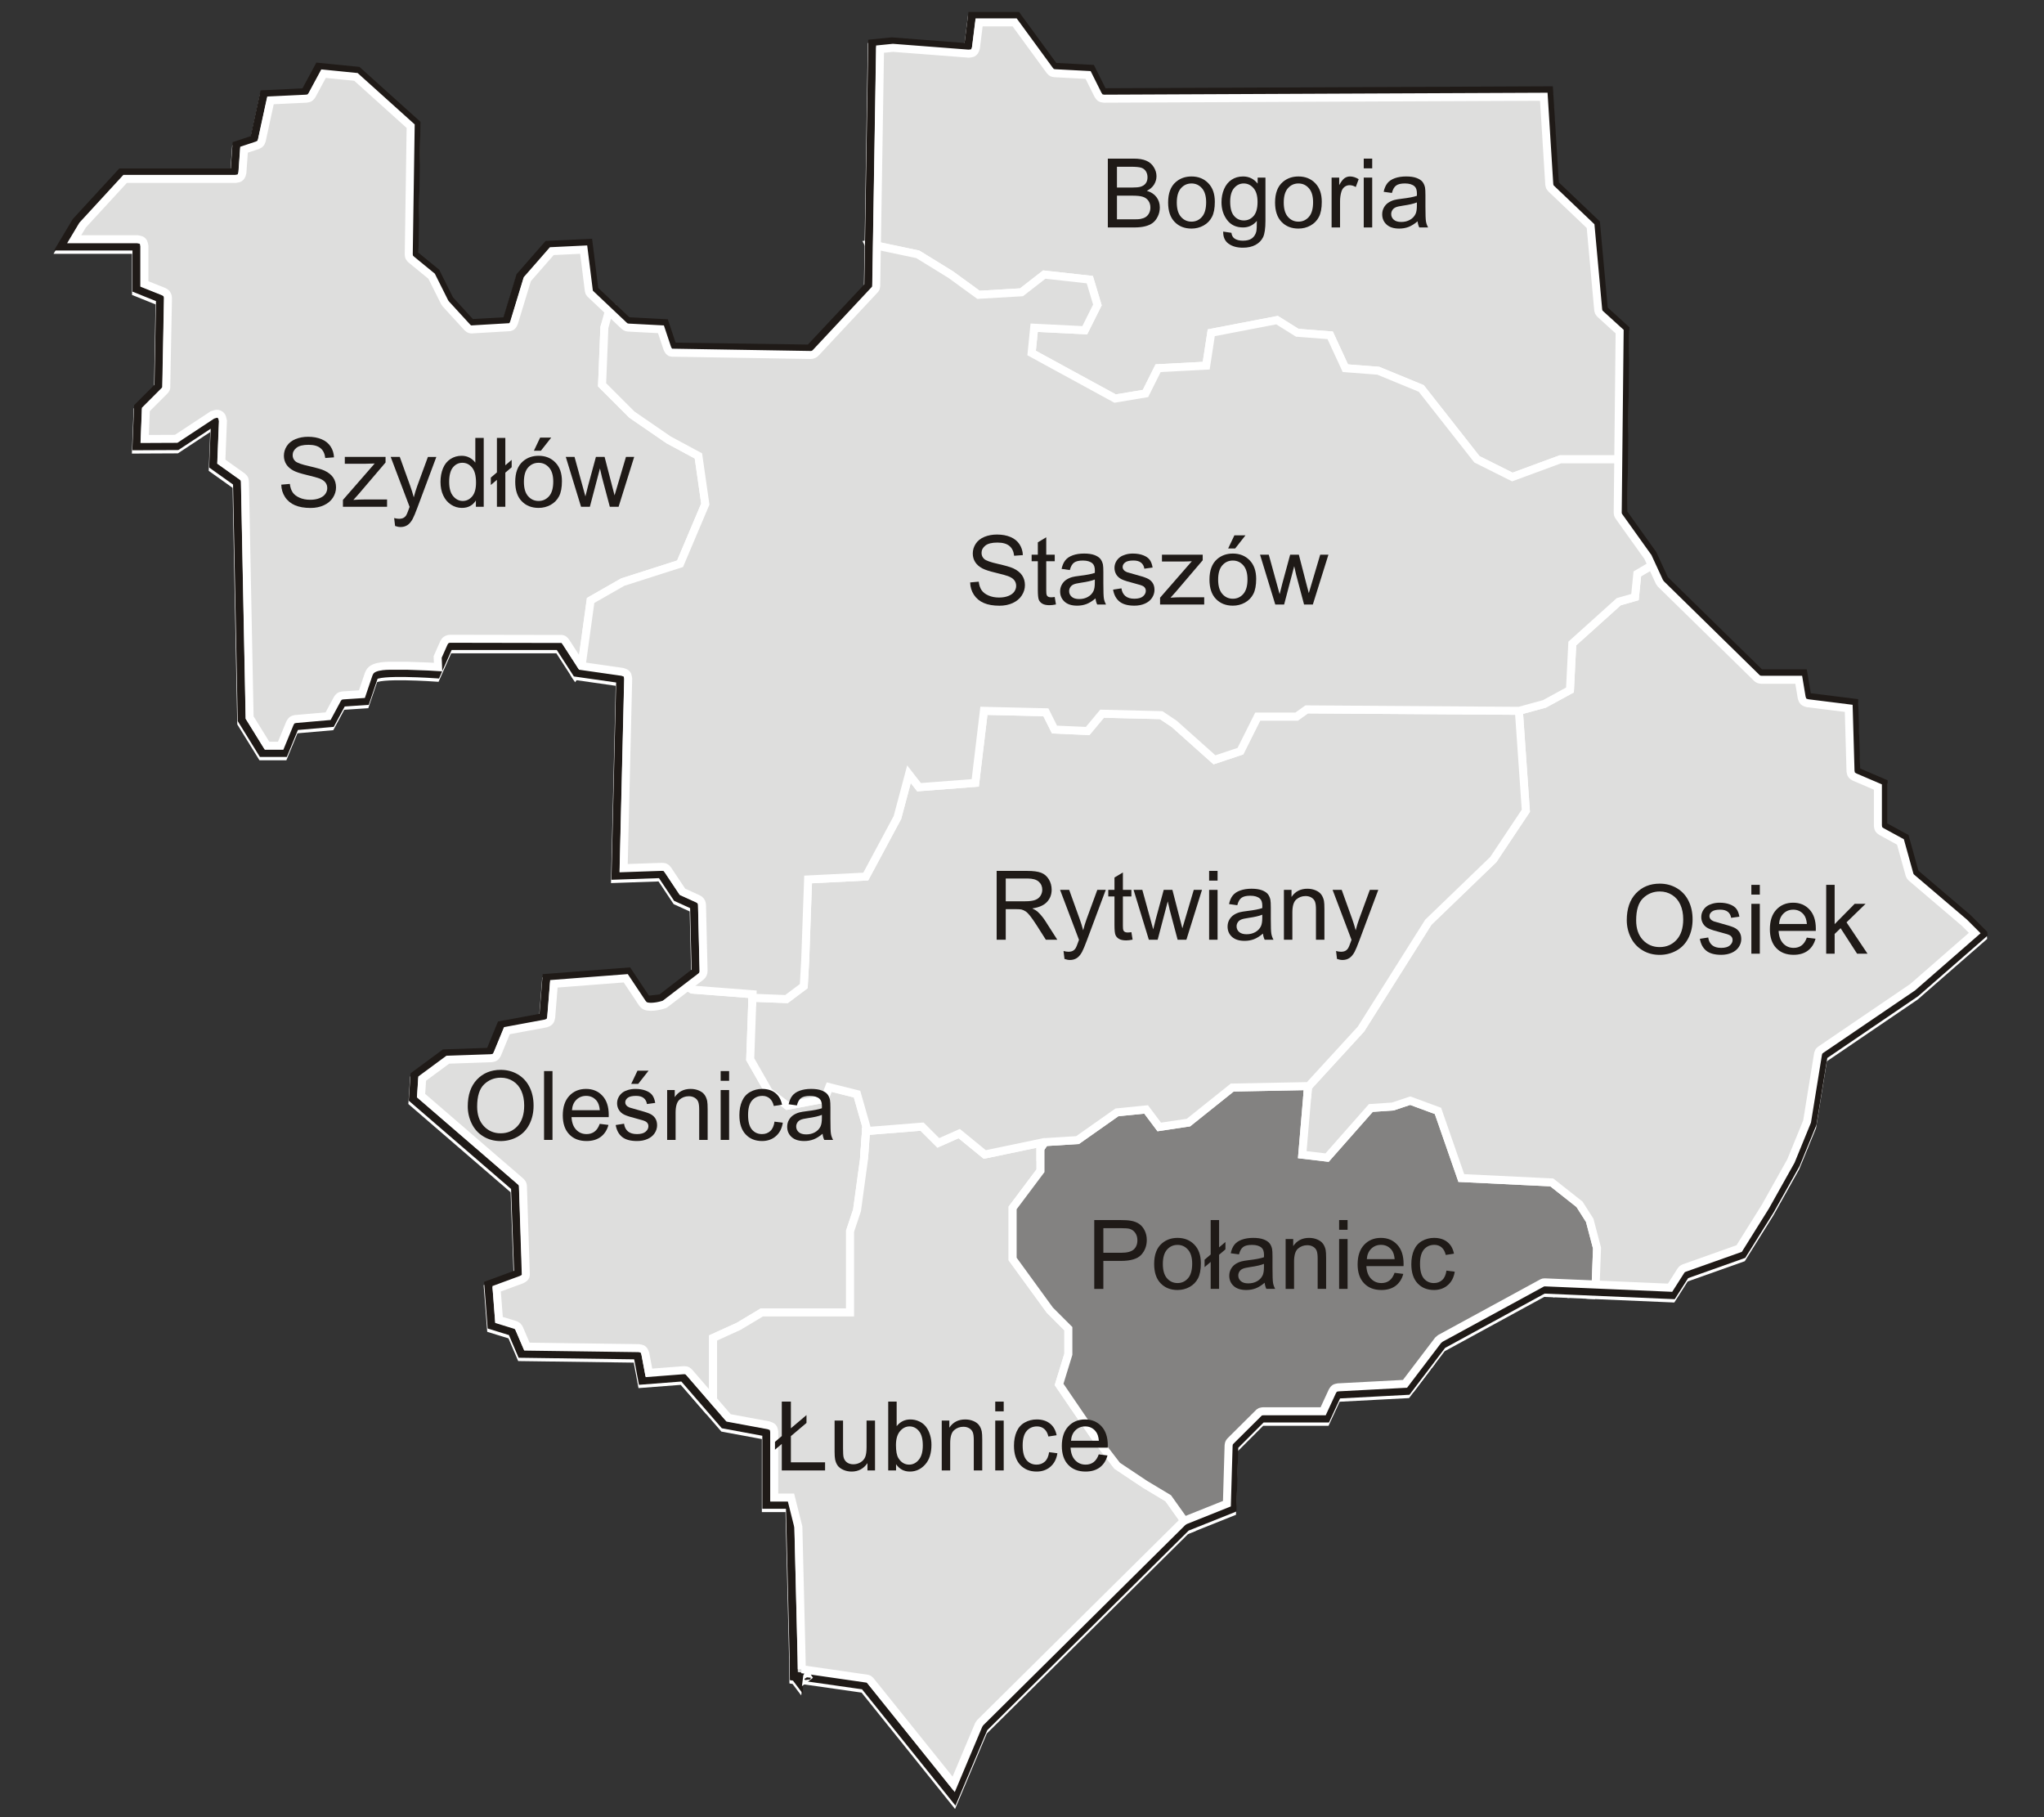 <?xml version="1.0" encoding="iso-8859-1"?>
<!DOCTYPE svg PUBLIC "-//W3C//DTD SVG 1.0//EN" "http://www.w3.org/TR/2001/REC-SVG-20010904/DTD/svg10.dtd">
<!-- Creator: CorelDRAW -->
<svg xmlns="http://www.w3.org/2000/svg" xmlns:odm="http://product.corel.com/CGS/11/cddns/" xmlns:corel-charset="http://product.corel.com/CGS/11/cddns/" xml:space="preserve" width="180mm" height="160mm" shape-rendering="geometricPrecision" text-rendering="geometricPrecision" image-rendering="optimizeQuality" fill-rule="evenodd"
     viewBox="0 0 180000 160000">
 <rect x="0" y="0" width="180000" height="160000" fill="#333333" stroke="none"/>
 <g id="Warstwa_x0020_1">
  <g>
   <path fill="#DEDEDD" stroke="#FFFFFF" stroke-width="706" d="M53764 27183l-541 1648 -202 5050 2626 2626 3232 2222 2626 1414 606 4242 -2222 5252 -5050 1616 -2828 1616 -808 5858 -540 725 -1476 -2283 -9682 0 -1107 2493c0,0 -5299,-378 -5497,208l-727 2147 -2075 138 -968 1800 -3181 277 -968 2355 -1937 0 -1798 -2909 -415 -20911 -2092 -1489 156 -3913 -3337 2199 -3579 17 138 -3462 1798 -1800 139 -7756 -2075 -831 0 -3739 -6643 0 1320 -2208 3962 -4307 9992 0 173 -2412 1550 -516 861 -3963 3618 -172 1206 -2239 3445 344 5169 4651 -173 11543 1895 1550 1206 2412 1895 2067 3101 -172 1206 -3962 2412 -2757 3617 -172 517 4135 1455 1368z"/>
   <path fill="#DEDEDD" stroke="#FFFFFF" stroke-width="706" d="M60176 86645l778 486 5317 409 -205 5726 1636 2863 1636 1227 3272 -613 409 -1023 2454 614 818 2863 -204 2863 -614 4499 -613 1840 0 5931 0 1227 -7771 0 -2045 1227 -2250 1022 0 5726 -561 482 -2119 -2447 -3596 277 -415 -2216 -10235 -138 -830 -1939 -1798 -554 -277 -3601 2628 -969 -277 -7617 -8990 -7756 138 -2077 2628 -1939 4011 -138 969 -2355 3734 -692 277 -3462 7192 -554 1660 2492 1245 -138 1998 -1546z"/>
   <path fill="#DEDEDD" stroke="#FFFFFF" stroke-width="706" d="M76263 99592l4936 -395 1432 1431 1840 -818 2250 1841 4908 -1023 0 2454 -2454 3272 0 4499 3272 4499 1636 1636 0 2250 -818 2658 3068 4499 2045 2659 2454 1636 2045 1227 1283 1804 602 907c-106,42 -213,85 -319,127 -5947,5892 -11893,11785 -17839,17677 -866,2054 -1730,4108 -2595,6162 -2649,-3297 -5298,-6595 -7947,-9892 -1892,-270 -3784,-541 -5676,-811 -21,163 -42,327 -64,490l-329 -436 -121 -20c0,-513 -8,-1056 -23,-1689 -17,-691 -329,-13452 -329,-13452l-2075 0 0 -6370 -3734 -692 -3597 -4155 2119 2447 561 -482 0 -5726 2250 -1022 2045 -1227 7771 0 0 -1227 0 -5931 613 -1840 614 -4499 176 -2468z"/>
   <path fill="#838281" stroke="#FFFFFF" stroke-width="706" d="M91629 101117l380 -555 2883 -179 3469 -2442 2570 -257 1157 1542 2570 -385 3855 -3084 6682 -129 -514 6040 2184 257 3855 -4369 1928 -129 1542 -514 2441 900 2056 5911 7967 385 2442 1928 899 1413 643 2442 -129 3469 -279 660c-1442,-62 -2884,-124 -4326,-186 -2974,1622 -5947,3244 -8920,4865 -1027,1352 -2054,2703 -3081,4055 -2054,108 -4108,216 -6162,324 -325,703 -649,1405 -973,2108 -1892,0 -3785,0 -5676,0 -811,811 -1622,1622 -2433,2433 -54,1838 -108,3675 -162,5514 -1245,497 -2490,996 -3735,1494l-602 -907 -1283 -1804 -2045 -1227 -2454 -1636 -2045 -2659 -3068 -4499 818 -2658 0 -2250 -1636 -1636 -3272 -4499 0 -4499 2454 -3272 0 -1965z"/>
   <path fill="#DEDEDD" stroke="#FFFFFF" stroke-width="706" d="M124186 122383c0,0 0,0 0,0 481,-633 961,-1266 1442,-1899 -480,633 -961,1266 -1442,1899zm-8999 -26665l164 -202 4499 -4908 5931 -9407 5726 -5522 2863 -4294 -614 -8794 2250 -613 2249 -1227 205 -4090 4090 -3681 1431 -409 205 -2045 1568 -923 788 1708 8441 8269 3790 0 344 2067 4135 517 172 6029 2412 1034 0 3790 1895 1033 861 3101 4652 3963 1378 1378 3 32c-1988,1734 -3975,3468 -5962,5202 -2703,1837 -5406,3675 -8109,5513 -324,2000 -649,4000 -973,6001 -487,1189 -973,2378 -1460,3567 -757,1352 -1513,2703 -2270,4055 -811,1297 -1622,2594 -2433,3892 -1676,594 -3351,1189 -5027,1784 -379,594 -757,1189 -1135,1784 -2342,-101 -4684,-201 -7026,-301l279 -660 129 -3469 -643 -2442 -899 -1413 -2442 -1928 -7967 -385 -2056 -5911 -2441 -900 -1542 514 -1928 129 -3855 4369 -2184 -257 506 -5950zm23015 18216c-56,-2 -111,-5 -166,-7 55,2 110,5 166,7zm-1297 -56c-34,-1 -68,-2 -102,-4 34,2 68,3 102,4zm-715 -30c-10,-1 -20,-1 -30,-2 10,1 20,1 30,2zm-10080 6003c-30,39 -59,77 -88,116 29,-39 58,-77 88,-116zm-89 116c-72,96 -145,192 -218,287 73,-95 146,-191 218,-287zm-305 402c-27,35 -53,70 -80,105"/>
   <path fill="#DEDEDD" stroke="#FFFFFF" stroke-width="706" d="M76491 21513l98 -11 4233 891 2896 1783 2451 1782 3788 -223 2005 -1559 4010 445 669 2228 -1114 2228 -4456 -223 -223 2228 7352 4011 2674 -446 1114 -2228 4233 -223 446 -2896 5792 -1114 1783 1114 2896 223 1337 2896 2896 223 3788 1560 4902 6238 3119 1560 4233 -1560 5564 0 119 -11180 -1895 -1723 -689 -7580 -3618 -3445 -516 -8269 -39278 172 -1034 -2067 -3273 -172 -3273 -4479 -3962 0 -345 2756 -6719 -517 -1722 172 -281 17405z"/>
   <path fill="#DEDEDD" stroke="#FFFFFF" stroke-width="706" d="M133756 62592l-31 -5 -18654 -127 -889 634 -3426 0 -1523 3046 -2284 761 -3553 -3172 -1142 -762 -5203 -126 -1269 1522 -2919 -127 -761 -1522 -5457 -127 -761 6345 -4950 380 -888 -1142 -1015 3807 -2792 5203 -5076 254 -254 7107 -127 2284 -1522 1142 -3000 -116 -194 5415 1636 2863 1636 1227 3272 -613 409 -1023 2454 614 818 2863 -204 2863 176 -2468 4936 -395 1432 1431 1840 -818 2250 1841 4908 -1023 0 489 380 -555 2883 -179 3469 -2442 2570 -257 1157 1542 2570 -385 3855 -3084 6682 -129 -90 1054 82 -964 164 -202 4499 -4908 5931 -9407 5726 -5522 2863 -4294 -614 -8793z"/>
   <path fill="#DEDEDD" stroke="#FFFFFF" stroke-width="706" d="M53696 27116l-473 1715 -202 5050 2626 2626 3232 2222 2626 1414 606 4242 -2222 5252 -5050 1616 -2828 1616 -808 5858 -540 725 46 72 3873 554 -415 17311 4011 -139 1383 2078 1522 692 138 5817 -1045 808 778 486 5317 409 -37 1047 26 -736 3000 116 1522 -1142 127 -2284 254 -7107 5076 -254 2792 -5203 1015 -3807 888 1142 4950 -380 761 -6345 5457 127 761 1522 2919 127 1269 -1522 5203 126 1142 762 3553 3172 2284 -761 1523 -3046 3426 0 889 -634 18654 127 31 5 0 -1 2250 -613 2249 -1227 205 -4090 4090 -3681 1431 -409 205 -2045 1568 -923 -246 -532 -2584 -3618 53 -5013 -5564 0 -4233 1560 -3119 -1560 -4902 -6238 -3788 -1560 -2896 -223 -1337 -2896 -2896 -223 -1783 -1114 -5792 1114 -446 2896 -4233 223 -1114 2228 -2674 446 -7352 -4011 223 -2228 4456 223 1114 -2228 -669 -2228 -4010 -445 -2005 1559 -3788 223 -2451 -1782 -2896 -1783 -4233 -891 -98 11 -64 3957 -5168 5513 -12059 -173 -689 -2067 -3273 -172 -1474 -1388 -68 -67z"/>
   <path id="Krzya" fill="none" stroke="#1F1A17" stroke-width="706" d="M70360 148090l-328 -436 -121 -20c-1,-513 -8,-1056 -24,-1689 -16,-691 -329,-13452 -329,-13452l-2074 0 0 -6370 -3735 -693 -3596 -4154 -3597 277 -415 -2216 -10235 -139 -830 -1938 -1798 -554 -277 -3601 2628 -969 -276 -7617 -8991 -7756 138 -2077 2628 -1939 4011 -138 969 -2355 3734 -692 277 -3462 7193 -555 1659 2493 1245 -138 3043 -2355 -138 -5816 -1521 -692 -1384 -2078 -4011 139 415 -17311 -3873 -554 -1521 -2355 -9683 0 -1106 2493c0,0 -5300,-378 -5498,208l-726 2146 -2075 139 -969 1800 -3181 277 -968 2354 -1936 0 -1799 -2908 -415 -20911 -2092 -1489 156 -3913 -3336 2199 -3580 17 138 -3462 1798 -1800 139 -7756 -2075 -831 0 -3739 -6643 0 1321 -2208 3962 -4307 9992 0 172 -2412 1550 -516 862 -3963 3617 -172 1206 -2239 3446 344 5168 4651 -172 11543 1895 1550 1205 2412 1895 2067 3101 -172 1206 -3962 2412 -2757 3618 -172 516 4134 2929 2757 3273 172 689 2067 12059 173 5168 -5513 345 -21362 1723 -172 6718 517 345 -2757 3962 0 3273 4480 3273 172 1034 2067 39278 -172 517 8269 3617 3445 690 7580 1895 1723 -173 16193 2584 3618 1034 2240 8441 8269 3790 0 345 2067 4134 517 173 6029 2411 1034 0 3790 1895 1033 862 3101 4651 3963 1378 1378 3 32c-1988,1734 -3975,3467 -5962,5201 -2703,1838 -5406,3676 -8109,5514 -324,2000 -648,4000 -973,6001 -486,1189 -973,2378 -1459,3567 -757,1352 -1514,2703 -2271,4055 -811,1297 -1621,2594 -2432,3892 -1676,594 -3352,1189 -5028,1784 -378,594 -757,1189 -1135,1784 -3784,-163 -7568,-325 -11352,-487 -2973,1622 -5946,3243 -8919,4865 -1028,1352 -2055,2703 -3082,4054 -2054,108 -4108,217 -6162,325 -324,702 -649,1405 -973,2108 -1892,0 -3784,0 -5676,0 -811,811 -1622,1622 -2433,2433 -54,1837 -108,3675 -162,5513 -1351,541 -2703,1081 -4054,1622 -5947,5892 -11893,11784 -17839,17677 -865,2054 -1730,4108 -2595,6162 -2649,-3297 -5298,-6595 -7946,-9892 -1892,-270 -3784,-541 -5676,-811 -22,163 -43,327 -65,490z"/>
   <path fill="none" stroke="#FFFFFF" stroke-width="706" d="M71063 147686l54 -41c-32,-49 -47,-22 -54,41zm-459 -715c1,0 2,1 3,1l5786 837c74,14 146,54 195,111l78 81 3973 4946 3344 4162 906 -2154 1298 -3081 130 -194 17839 -17676 200 -131 2027 -811 1662 -665 69 -2364 82 -2756 14 -113c8,-105 90,-222 161,-294l2523 -2507c60,-51 138,-86 217,-90l117 -11 2838 0 2454 0 326 -706 486 -1054 87 -137c61,-89 160,-165 267,-180l159 -31 3081 -162 2804 -148 1372 -1805 1541 -2027 190 -164 8993 -4899c48,-25 104,-38 158,-37l82 -2 5676 243 5330 229 381 -600 568 -892 60 -79c40,-53 94,-99 155,-123l91 -41 2513 -892 2317 -822 1105 -1769 1209 -1934 1128 -2014 1117 -1995 716 -1750 704 -1720 475 -2933 487 -3000 31 -118c18,-79 65,-156 130,-204l94 -78 4054 -2757 4025 -2737 2953 -2577 2513 -2192 -253 -253 -672 -672 -2308 -1966 -2326 -1981 -63 -63c-44,-40 -77,-94 -95,-150l-31 -84 -430 -1550 -363 -1306 -725 -395 -947 -517 -129 -95c-84,-66 -149,-167 -162,-273l-22 -159 0 -1895 0 -1499 -842 -361 -1206 -517 -145 -88c-95,-62 -175,-166 -189,-279l-29 -167 -86 -3015 -72 -2500 -1557 -195 -2067 -258 -183 -54c-123,-35 -225,-144 -273,-262l-61 -181 -172 -1034 -89 -532 -1387 0 -1895 0 -115 -11c-109,-8 -229,-87 -305,-160l-8441 -8269 -125 -177 -517 -1120 -493 -1069 -1259 -1762 -1292 -1809 -49 -81c-34,-53 -56,-117 -56,-180l-7 -94 86 -8097 84 -7828 -749 -680 -947 -861 -75 -82c-50,-55 -89,-125 -99,-199l-20 -109 -345 -3790 -324 -3565 -1645 -1567 -1809 -1723 -74 -85c-51,-54 -86,-127 -94,-202l-17 -110 -259 -4135 -223 -3569 -19072 83 -19639 87 -165 -23c-111,-1 -215,-83 -280,-172l-95 -137 -516 -1034 -361 -721 -1288 -68 -1636 -86 -131 -21c-88,-14 -175,-58 -232,-126l-90 -98 -1637 -2239 -1457 -1994 -1676 0 -1452 0 -106 853 -172 1378 -71 216c-55,141 -194,271 -345,282l-226 26 -3359 -259 -3307 -254 -808 81 -330 33 -163 10146 -173 10681 -12 110c-2,73 -34,148 -82,204l-5236 5600c-116,122 -278,191 -446,189l-12241 -203c-123,-10 -233,-109 -294,-215l-85 -164 -345 -1034 -215 -646 -1228 -64 -1637 -86 -104 -15c-99,-12 -204,-82 -275,-148l-2998 -2833c-47,-50 -81,-116 -93,-184l-22 -102 -258 -2067 -190 -1516 -1254 60 -1554 74 -1037 1186 -1122 1281 -565 1858 -603 1981 -79 164c-51,110 -165,196 -283,223l-3412 202c-126,-6 -260,-98 -343,-186l-1895 -2067 -94 -137 -603 -1206 -546 -1091 -848 -694 -947 -775 -95 -97c-62,-65 -110,-153 -112,-243l-13 -134 86 -5771 82 -5498 -2382 -2144 -2438 -2194 -1527 -153 -1324 -132 -414 767 -602 1120 -90 125c-62,82 -157,146 -259,163l-151 27 -1809 86 -1349 64 -333 1531 -430 1982 -53 145c-33,98 -114,179 -205,229l-139 67 -775 259 -395 131 -58 807 -86 1206 -57 216c-49,141 -174,283 -322,299l-220 42 -4995 0 -4733 0 -1803 1959 -1939 2108 -629 1052 -117 196 2263 0 3322 0 230 45c154,25 290,173 324,325l46 230 0 1869 0 1464 660 264 1038 416 155 91c148,97 223,309 222,477l-152 7869c-4,76 -40,152 -89,211l-73 88 -899 900 -734 735 -59 1497 -44 1104 1162 -6 1611 -7 1520 -1002 1668 -1099 309 -99c211,-50 478,102 545,308l75 316 -78 1956 -64 1632 781 556 1046 744 104 94c68,63 125,152 129,245l19 138 208 10456 204 10292 813 1314 723 1170 634 0 566 0 331 -805 484 -1177 83 -142c57,-93 155,-167 261,-192l159 -36 1591 -138 1267 -111 331 -614 484 -901 88 -123c61,-80 154,-140 252,-162l149 -29 1037 -69 638 -43 234 -694 364 -1073 75 -158c327,-663 1809,-565 2308,-573l1018 0 1865 67 842 50 -37 -891 553 -1247 92 -145c92,-139 299,-210 456,-211l9830 18c100,6 196,66 260,142l96 114 761 1177 613 948 1665 238 1937 277 205 69c136,48 269,181 276,326l34 214 -208 8655 -192 8020 1370 -48 2005 -69 152 14c101,8 201,63 269,138l100 115 691 1039 597 896 605 275 760 346 142 90c133,97 204,283 210,442l138 5817c3,191 -83,370 -233,489l-3185 2436c-359,145 -1524,409 -1861,37l-108 -123 -830 -1246 -635 -954 -3246 250 -3085 238 -97 1220 -139 1731 -47 190c-33,125 -135,241 -258,286l-183 66 -1868 346 -1546 287 -360 875 -484 1177 -87 148c-61,97 -166,175 -278,194l-169 30 -2005 69 -1820 63 -1165 859 -1090 804 -50 761 -49 740 4268 3682 4496 3878 84 90c83,76 119,236 123,342l254 7803c-7,125 -99,243 -206,308l-163 91 -1314 485 -889 327 104 1349 107 1393 509 157 899 277 119 51c78,36 148,98 192,173l64 113 414 970 262 610 4728 64 5117 70 202 37c135,15 253,135 309,260l71 192 208 1108 108 579 1261 -97 1799 -139 139 6c93,2 191,40 257,105l103 95 1798 2077 1661 1918 1661 308 1867 346 194 73c129,49 242,177 261,313l36 204 0 3186 0 2585 437 0 1037 0 649 2590 222 9053 58 2394 17 896 2 179z"/>
   <path fill="#1F1A17" d="M85433 51282l757 -67c35,304 118,552 249,747 132,194 335,351 610,471 275,120 586,179 930,179 306,0 576,-45 810,-135 234,-92 409,-216 524,-374 114,-160 172,-332 172,-520 0,-190 -55,-355 -167,-498 -110,-142 -292,-261 -545,-357 -163,-63 -522,-162 -1079,-296 -556,-134 -947,-260 -1170,-378 -289,-151 -505,-340 -648,-565 -141,-224 -211,-475 -211,-755 0,-304 86,-591 259,-856 174,-267 428,-469 761,-607 334,-137 704,-206 1112,-206 450,0 845,72 1190,217 342,144 606,357 791,638 184,281 284,600 298,956l-769 57c-42,-382 -182,-673 -421,-867 -238,-197 -589,-294 -1055,-294 -486,0 -838,89 -1061,267 -222,178 -333,392 -333,642 0,219 79,398 235,537 156,142 558,286 1210,432 652,148 1099,277 1342,387 352,164 613,370 781,618 168,250 252,538 252,862 0,323 -92,627 -277,912 -185,285 -450,506 -796,666 -346,158 -735,237 -1167,237 -549,0 -1009,-79 -1379,-240 -371,-159 -661,-399 -873,-721 -210,-320 -322,-685 -332,-1089z"/>
   <path fill="#1F1A17" d="M92883 52563l107 657c-209,44 -397,67 -562,67 -271,0 -479,-43 -629,-129 -148,-84 -253,-197 -313,-337 -61,-138 -92,-432 -92,-878l0 -2526 -546 0 0 -578 546 0 0 -1088 741 -446 0 1534 748 0 0 578 -748 0 0 2567c0,213 13,349 38,409 27,61 69,109 128,146 60,35 144,53 254,53 84,0 192,-9 328,-29z"/>
   <path fill="#1F1A17" d="M96475 52687c-276,234 -541,399 -795,497 -256,96 -530,144 -822,144 -482,0 -852,-117 -1112,-353 -258,-236 -388,-538 -388,-903 0,-216 48,-412 147,-590 97,-178 226,-320 384,-428 159,-107 337,-189 536,-244 145,-38 366,-76 660,-111 602,-72 1045,-157 1328,-257 3,-102 5,-167 5,-193 0,-304 -71,-518 -212,-641 -189,-169 -473,-253 -847,-253 -350,0 -608,61 -776,184 -166,123 -289,340 -370,652l-726 -100c66,-311 175,-564 326,-754 151,-192 371,-340 657,-443 287,-103 618,-155 996,-155 376,0 679,45 913,132 235,89 407,199 518,333 110,134 187,302 232,507 24,127 36,356 36,686l0 992c0,693 16,1130 48,1312 31,184 95,360 188,528l-777 0c-77,-154 -127,-335 -149,-542zm-62 -1662c-271,111 -676,204 -1215,282 -306,44 -523,93 -649,148 -127,55 -226,136 -293,243 -69,106 -105,223 -105,353 0,199 77,364 226,496 150,132 370,198 659,198 287,0 542,-62 765,-188 223,-125 388,-298 492,-515 81,-168 120,-416 120,-744l0 -273z"/>
   <path fill="#1F1A17" d="M98022 51918l735 -116c41,295 157,521 346,679 188,157 451,236 792,236 341,0 595,-71 760,-209 165,-140 249,-304 249,-490 0,-169 -74,-300 -221,-398 -101,-66 -355,-149 -760,-251 -545,-138 -925,-257 -1135,-358 -210,-101 -371,-240 -480,-418 -108,-178 -163,-374 -163,-589 0,-196 45,-376 135,-543 89,-168 212,-306 366,-416 115,-85 273,-158 472,-217 201,-60 415,-89 644,-89 344,0 646,50 907,149 261,99 453,233 577,402 125,171 209,397 256,681l-727 100c-34,-226 -130,-402 -288,-529 -158,-127 -382,-191 -671,-191 -342,0 -586,57 -731,169 -147,113 -221,246 -221,397 0,97 31,183 92,261 61,80 155,145 285,199 75,27 294,90 658,189 526,141 893,255 1100,346 209,89 373,220 492,391 118,170 177,382 177,636 0,248 -73,481 -217,701 -145,219 -354,388 -627,508 -272,120 -581,180 -925,180 -572,0 -1006,-119 -1305,-356 -300,-237 -490,-588 -572,-1054z"/>
   <path fill="#1F1A17" d="M102159 53229l0 -604 2796 -3208c-318,17 -597,24 -840,24l-1790 0 0 -602 3588 0 0 491 -2376 2787 -459 508c333,-24 646,-37 938,-37l2030 0 0 641 -3887 0z"/>
   <path fill="#1F1A17" d="M106509 51033c0,-813 225,-1415 678,-1806 377,-325 837,-488 1380,-488 604,0 1098,197 1481,594 383,395 574,941 574,1638 0,566 -85,1010 -254,1334 -169,324 -416,575 -739,755 -325,179 -678,268 -1062,268 -613,0 -1110,-197 -1490,-592 -379,-393 -568,-961 -568,-1703zm764 0c0,563 123,984 369,1263 245,281 554,421 925,421 370,0 678,-141 923,-422 244,-281 367,-710 367,-1286 0,-543 -123,-955 -370,-1235 -247,-279 -553,-419 -920,-419 -371,0 -680,140 -925,418 -246,278 -369,699 -369,1260zm881 -2740l550 -1157 975 0 -908 1157 -617 0z"/>
   <path fill="#1F1A17" d="M112305 53229l-1343 -4390 769 0 699 2534 259 943c12,-48 88,-350 227,-906l699 -2571 765 0 657 2546 220 839 252 -848 752 -2537 724 0 -1373 4390 -772 0 -699 -2629 -170 -749 -888 3378 -778 0z"/>
   <path fill="#1F1A17" d="M97559 20027l0 -6061 2275 0c463,0 834,62 1113,184 281,122 500,312 658,567 158,254 238,521 238,800 0,258 -70,502 -211,731 -140,229 -353,413 -637,555 367,107 648,290 845,548 198,260 297,566 297,919 0,284 -61,548 -181,792 -120,244 -268,432 -444,564 -177,133 -398,232 -664,299 -265,68 -591,102 -978,102l-2311 0zm803 -3514l1311 0c354,0 609,-24 765,-70 203,-61 357,-161 460,-302 103,-141 155,-318 155,-529 0,-201 -48,-379 -144,-531 -97,-154 -236,-258 -413,-315 -180,-56 -487,-84 -923,-84l-1211 0 0 1831zm0 2799l1508 0c260,0 442,-10 547,-29 184,-34 338,-89 462,-166 125,-76 226,-189 307,-336 79,-148 120,-318 120,-511 0,-226 -58,-422 -174,-590 -116,-166 -277,-283 -483,-351 -204,-66 -501,-100 -886,-100l-1401 0 0 2083z"/>
   <path fill="#1F1A17" d="M102868 17831c0,-813 225,-1415 678,-1806 377,-325 837,-488 1380,-488 604,0 1098,197 1481,594 384,395 574,941 574,1638 0,566 -85,1011 -254,1334 -169,324 -416,575 -739,755 -325,179 -678,268 -1062,268 -613,0 -1110,-196 -1490,-592 -379,-393 -568,-961 -568,-1703zm764 0c0,563 123,984 369,1263 245,281 554,421 925,421 370,0 678,-141 923,-422 244,-281 367,-710 367,-1286 0,-543 -123,-955 -369,-1234 -247,-280 -554,-420 -921,-420 -371,0 -680,140 -925,418 -246,278 -369,699 -369,1260z"/>
   <path fill="#1F1A17" d="M107718 20391l724 107c29,223 114,385 251,489 185,136 437,206 756,206 346,0 611,-70 799,-206 187,-139 313,-332 379,-579 40,-152 57,-470 54,-955 -325,382 -730,574 -1215,574 -604,0 -1071,-217 -1401,-653 -330,-435 -497,-959 -497,-1567 0,-419 76,-805 227,-1160 153,-354 373,-628 661,-821 288,-192 626,-289 1014,-289 518,0 946,210 1282,629l0 -529 687 0 0 3794c0,683 -71,1169 -209,1454 -140,285 -360,511 -662,676 -302,165 -673,248 -1115,248 -523,0 -947,-118 -1268,-354 -323,-236 -479,-590 -467,-1064zm615 -2637c0,575 114,996 344,1260 229,265 515,396 860,396 341,0 628,-131 859,-393 231,-264 347,-676 347,-1239 0,-538 -118,-943 -357,-1215 -238,-273 -526,-410 -862,-410 -330,0 -611,134 -844,404 -231,268 -347,667 -347,1197z"/>
   <path fill="#1F1A17" d="M112285 17831c0,-813 226,-1415 679,-1806 377,-325 837,-488 1380,-488 604,0 1098,197 1481,594 383,395 574,941 574,1638 0,566 -85,1011 -254,1334 -169,324 -416,575 -740,755 -324,179 -677,268 -1061,268 -614,0 -1110,-196 -1490,-592 -379,-393 -569,-961 -569,-1703zm765 0c0,563 123,984 369,1263 245,281 554,421 925,421 370,0 678,-141 923,-422 244,-281 367,-710 367,-1286 0,-543 -123,-955 -370,-1234 -247,-280 -553,-420 -920,-420 -371,0 -680,140 -925,418 -246,278 -369,699 -369,1260z"/>
   <path fill="#1F1A17" d="M117264 20027l0 -4390 669 0 0 665c170,-311 329,-517 474,-616 144,-98 303,-149 477,-149 251,0 505,80 765,240l-257 691c-181,-109 -363,-162 -545,-162 -164,0 -309,49 -439,147 -130,98 -221,234 -276,407 -84,264 -124,554 -124,868l0 2299 -744 0z"/>
   <path fill="#1F1A17" d="M120095 14823l0 -857 745 0 0 857 -745 0zm0 5204l0 -4390 745 0 0 4390 -745 0z"/>
   <path fill="#1F1A17" d="M124837 19485c-276,234 -542,399 -796,497 -255,96 -529,144 -821,144 -482,0 -852,-117 -1112,-353 -258,-236 -388,-538 -388,-903 0,-216 48,-412 147,-590 97,-178 226,-320 384,-428 159,-107 337,-189 536,-244 145,-38 365,-76 660,-111 602,-72 1045,-157 1328,-257 3,-102 4,-167 4,-193 0,-304 -70,-518 -211,-641 -189,-169 -473,-253 -847,-253 -350,0 -608,61 -776,184 -167,123 -289,340 -370,652l-726 -100c66,-311 175,-563 326,-754 151,-192 371,-340 657,-443 287,-103 618,-155 996,-155 376,0 679,45 913,132 235,89 407,199 518,333 110,135 187,302 232,507 24,127 36,356 36,686l0 992c0,693 16,1130 48,1312 31,184 95,360 188,528l-778 0c-76,-154 -127,-334 -148,-542zm-62 -1662c-271,111 -676,204 -1215,282 -306,44 -523,93 -649,148 -127,55 -226,136 -293,243 -70,106 -105,223 -105,353 0,199 76,364 226,496 150,132 370,198 659,198 286,0 542,-62 765,-188 223,-125 388,-297 492,-515 81,-168 120,-416 120,-743l0 -274z"/>
   <path fill="#1F1A17" d="M87768 82742l0 -6061 2687 0c540,0 951,55 1232,164 280,108 505,300 674,575 168,277 251,582 251,915 0,430 -138,791 -417,1086 -278,295 -709,483 -1290,563 213,102 374,202 484,302 234,215 456,484 666,806l1054 1650 -1009 0 -801 -1262c-235,-362 -428,-642 -580,-834 -151,-193 -287,-329 -407,-405 -120,-77 -241,-131 -365,-162 -92,-18 -240,-28 -448,-28l-930 0 0 2691 -801 0zm801 -3386l1725 0c365,0 653,-38 859,-114 208,-76 364,-197 472,-364 107,-166 160,-347 160,-543 0,-287 -103,-522 -311,-707 -208,-185 -537,-277 -987,-277l-1918 0 0 2005z"/>
   <path fill="#1F1A17" d="M93741 84432l-83 -698c164,44 305,66 426,66 165,0 298,-28 397,-83 100,-55 180,-131 244,-232 48,-73 123,-258 227,-553 14,-42 37,-101 66,-182l-1665 -4398 802 0 914 2541c117,323 225,662 318,1018 86,-342 187,-675 306,-1001l938 -2558 744 0 -1669 4465c-180,482 -319,814 -418,996 -133,245 -284,425 -455,539 -172,114 -375,172 -612,172 -144,0 -303,-31 -480,-92z"/>
   <path fill="#1F1A17" d="M99633 82076l107 657c-209,44 -397,67 -562,67 -271,0 -479,-43 -629,-129 -148,-84 -253,-197 -313,-337 -61,-138 -92,-432 -92,-878l0 -2526 -546 0 0 -578 546 0 0 -1088 741 -446 0 1534 748 0 0 578 -748 0 0 2567c0,213 13,349 38,409 27,61 69,109 128,146 60,35 144,53 254,53 84,0 192,-10 328,-29z"/>
   <path fill="#1F1A17" d="M101171 82742l-1344 -4390 770 0 698 2534 260 943c11,-48 87,-350 227,-906l698 -2571 765 0 658 2545 220 840 251 -848 752 -2537 724 0 -1373 4390 -772 0 -698 -2629 -171 -750 -888 3379 -777 0z"/>
   <path fill="#1F1A17" d="M106478 77537l0 -856 745 0 0 856 -745 0zm0 5205l0 -4390 745 0 0 4390 -745 0z"/>
   <path fill="#1F1A17" d="M111221 82200c-277,234 -542,399 -796,497 -255,96 -529,144 -821,144 -483,0 -853,-118 -1112,-353 -259,-236 -388,-538 -388,-903 0,-216 48,-412 146,-590 98,-178 226,-321 384,-428 160,-107 337,-189 536,-244 146,-38 366,-76 661,-111 601,-72 1044,-157 1328,-257 3,-102 4,-167 4,-194 0,-303 -71,-518 -212,-640 -189,-170 -472,-253 -846,-253 -350,0 -609,61 -776,184 -167,122 -290,340 -370,652l-727 -101c66,-310 175,-563 326,-753 151,-192 371,-340 658,-443 286,-103 618,-156 996,-156 375,0 679,46 913,133 234,89 406,199 518,333 110,134 186,302 231,507 24,127 37,355 37,686l0 992c0,693 15,1130 48,1312 31,183 94,360 188,528l-778 0c-76,-154 -127,-335 -148,-542zm-62 -1662c-271,111 -676,204 -1215,282 -306,44 -524,93 -649,148 -127,55 -226,135 -294,243 -69,106 -104,223 -104,352 0,199 76,365 225,497 150,131 370,198 659,198 287,0 542,-62 765,-188 223,-126 388,-298 493,-515 80,-168 120,-416 120,-744l0 -273z"/>
   <path fill="#1F1A17" d="M113065 82742l0 -4390 669 0 0 623c323,-482 789,-724 1397,-724 265,0 508,48 730,143 223,96 388,220 498,375 111,154 187,338 233,549 26,139 40,380 40,724l0 2700 -745 0 0 -2671c0,-303 -28,-530 -86,-681 -58,-149 -161,-269 -307,-358 -148,-90 -321,-136 -520,-136 -317,0 -589,102 -821,302 -230,202 -344,583 -344,1146l0 2398 -744 0z"/>
   <path fill="#1F1A17" d="M117740 84432l-83 -698c164,44 305,66 426,66 165,0 298,-28 397,-83 100,-55 180,-131 244,-232 48,-73 123,-258 227,-553 14,-42 37,-101 66,-182l-1665 -4398 802 0 914 2541c117,323 224,662 318,1018 86,-342 187,-675 306,-1001l938 -2558 744 0 -1670 4465c-179,482 -318,814 -417,996 -133,245 -284,425 -455,539 -172,114 -375,172 -612,172 -144,0 -303,-31 -480,-92z"/>
   <path fill="#1F1A17" d="M143258 81019c0,-1006 269,-1793 810,-2362 540,-569 1237,-854 2092,-854 559,0 1064,134 1513,401 449,268 792,641 1027,1119 236,477 353,1020 353,1626 0,615 -123,1165 -371,1649 -248,486 -600,853 -1054,1103 -456,249 -946,373 -1472,373 -571,0 -1081,-136 -1530,-413 -450,-275 -790,-652 -1021,-1129 -232,-475 -347,-981 -347,-1513zm826 13c0,731 197,1305 589,1726 394,420 886,631 1479,631 604,0 1100,-212 1490,-637 389,-425 586,-1027 586,-1807 0,-493 -85,-923 -252,-1292 -166,-368 -410,-653 -731,-856 -321,-202 -681,-304 -1081,-304 -568,0 -1056,195 -1466,586 -409,389 -614,1042 -614,1953z"/>
   <path fill="#1F1A17" d="M149695 82661l735 -116c41,295 157,521 346,679 188,156 452,235 792,235 341,0 595,-70 760,-209 165,-139 249,-303 249,-489 0,-170 -74,-301 -221,-398 -101,-67 -355,-150 -760,-251 -545,-139 -924,-257 -1135,-359 -210,-100 -371,-240 -479,-418 -109,-177 -164,-373 -164,-588 0,-196 45,-377 135,-543 89,-168 212,-307 366,-417 116,-84 274,-158 473,-217 200,-59 414,-89 643,-89 344,0 646,51 907,150 261,99 453,233 578,402 124,171 208,397 255,680l-727 100c-34,-225 -130,-402 -288,-529 -158,-127 -382,-190 -671,-190 -342,0 -586,56 -731,169 -147,113 -220,246 -220,397 0,97 31,183 91,261 61,80 155,145 285,199 75,26 294,90 658,189 526,141 893,255 1101,345 208,89 372,221 491,391 118,171 177,383 177,637 0,248 -73,481 -217,701 -145,219 -354,388 -626,508 -273,120 -582,179 -926,179 -572,0 -1006,-118 -1305,-355 -300,-237 -490,-589 -572,-1054z"/>
   <path fill="#1F1A17" d="M154229 78767l0 -856 745 0 0 856 -745 0zm0 5204l0 -4390 745 0 0 4390 -745 0z"/>
   <path fill="#1F1A17" d="M159112 82558l769 94c-122,450 -346,799 -674,1047 -328,247 -747,371 -1257,371 -642,0 -1151,-197 -1527,-592 -376,-396 -564,-950 -564,-1664 0,-740 190,-1312 570,-1720 381,-408 873,-613 1480,-613 587,0 1067,201 1438,600 373,399 559,962 559,1686 0,45 -1,112 -4,199l-3274 0c27,483 164,853 409,1108 246,257 551,385 917,385 273,0 506,-72 699,-216 193,-142 346,-371 459,-685zm-2443 -1204l2451 0c-32,-368 -127,-646 -281,-830 -237,-286 -545,-430 -921,-430 -342,0 -630,114 -862,343 -233,228 -362,534 -387,917z"/>
   <path fill="#1F1A17" d="M160819 83971l0 -6060 745 0 0 3456 1761 -1786 962 0 -1677 1629 1848 2761 -918 0 -1451 -2245 -525 506 0 1739 -745 0z"/>
   <path fill="#1F1A17" d="M24768 42674l757 -67c35,304 118,552 249,747 132,195 335,351 610,471 275,120 585,179 930,179 306,0 576,-45 810,-135 234,-92 409,-216 523,-374 115,-160 172,-332 172,-519 0,-191 -55,-356 -166,-499 -110,-142 -292,-261 -545,-357 -163,-63 -522,-162 -1079,-296 -556,-134 -947,-260 -1170,-378 -289,-151 -505,-340 -648,-565 -141,-224 -211,-475 -211,-754 0,-305 86,-592 259,-857 174,-267 428,-468 761,-607 334,-137 704,-206 1112,-206 450,0 845,72 1189,218 343,143 607,357 792,637 183,281 284,600 298,956l-769 58c-43,-383 -182,-674 -421,-868 -238,-196 -590,-294 -1055,-294 -486,0 -839,89 -1062,267 -221,178 -333,392 -333,642 0,219 79,398 236,538 155,141 558,285 1209,431 652,149 1100,277 1342,387 353,164 614,370 782,618 168,250 251,538 251,862 0,323 -91,627 -276,912 -185,285 -450,506 -796,666 -346,158 -735,237 -1167,237 -549,0 -1009,-79 -1379,-240 -371,-159 -662,-399 -873,-721 -210,-320 -322,-684 -332,-1089z"/>
   <path fill="#1F1A17" d="M30200 44621l0 -604 2795 -3207c-318,16 -597,24 -840,24l-1790 0 0 -603 3588 0 0 491 -2376 2787 -459 508c333,-24 646,-37 939,-37l2029 0 0 641 -3886 0z"/>
   <path fill="#1F1A17" d="M34793 46311l-83 -698c163,44 304,66 426,66 165,0 297,-28 396,-83 100,-55 181,-131 244,-231 48,-74 123,-259 228,-554 14,-42 36,-101 66,-182l-1665 -4398 801 0 915 2541c117,324 224,662 317,1018 86,-342 188,-675 306,-1001l939 -2558 743 0 -1669 4465c-179,482 -319,814 -418,996 -132,246 -283,425 -454,539 -172,114 -375,172 -612,172 -144,0 -304,-31 -480,-92z"/>
   <path fill="#1F1A17" d="M41908 44621l0 -555c-278,436 -688,654 -1228,654 -350,0 -672,-96 -965,-290 -294,-191 -521,-461 -683,-808 -161,-346 -241,-742 -241,-1193 0,-437 73,-835 218,-1192 147,-357 366,-631 658,-820 292,-190 619,-286 981,-286 263,0 499,56 705,168 208,111 375,257 505,436l0 -2175 740 0 0 6061 -690 0zm-2353 -2192c0,564 119,984 356,1262 237,278 516,418 840,418 324,0 601,-134 828,-400 227,-265 341,-671 341,-1217 0,-602 -115,-1042 -347,-1323 -231,-282 -516,-422 -856,-422 -330,0 -607,136 -829,405 -221,270 -333,696 -333,1277z"/>
   <path fill="#1F1A17" d="M43760 42247l-537 456 0 -653 537 -456 0 -3034 740 0 0 2406 559 -475 0 649 -559 475 0 3006 -740 0 0 -2374z"/>
   <path fill="#1F1A17" d="M45372 42425c0,-813 226,-1415 679,-1806 376,-325 837,-488 1380,-488 604,0 1098,197 1480,594 384,395 574,941 574,1638 0,566 -84,1011 -254,1334 -169,324 -416,575 -739,755 -325,179 -677,268 -1061,268 -614,0 -1111,-196 -1490,-592 -380,-393 -569,-961 -569,-1703zm765 0c0,563 123,984 368,1263 246,281 555,421 926,421 369,0 677,-141 923,-422 244,-281 367,-710 367,-1286 0,-543 -123,-955 -370,-1234 -247,-280 -553,-420 -920,-420 -371,0 -680,140 -926,418 -245,278 -368,699 -368,1260zm880 -2740l551 -1157 975 0 -909 1157 -617 0z"/>
   <path fill="#1F1A17" d="M51169 44621l-1344 -4390 770 0 698 2534 260 943c11,-48 87,-350 227,-906l698 -2571 765 0 658 2546 220 839 251 -848 752 -2537 724 0 -1373 4390 -772 0 -698 -2629 -171 -749 -888 3378 -777 0z"/>
   <path fill="#1F1A17" d="M96363 113484l0 -6060 2286 0c402,0 710,19 922,57 297,50 547,144 749,284 200,138 363,334 485,584 123,251 184,527 184,827 0,515 -164,953 -491,1310 -329,355 -922,534 -1778,534l-1555 0 0 2464 -802 0zm802 -3179l1567 0c518,0 887,-96 1104,-289 217,-194 326,-465 326,-814 0,-254 -64,-472 -192,-652 -128,-181 -296,-300 -507,-357 -135,-36 -383,-54 -747,-54l-1551 0 0 2166z"/>
   <path fill="#1F1A17" d="M101638 111289c0,-813 226,-1416 679,-1807 376,-324 837,-488 1380,-488 604,0 1098,198 1480,594 384,395 574,941 574,1638 0,566 -84,1011 -254,1334 -169,325 -416,576 -739,755 -325,179 -677,268 -1061,268 -614,0 -1111,-196 -1490,-591 -380,-394 -569,-961 -569,-1703zm765 0c0,563 123,983 368,1263 246,280 555,420 926,420 369,0 677,-141 923,-422 244,-281 367,-710 367,-1285 0,-544 -123,-956 -370,-1235 -247,-280 -553,-419 -920,-419 -371,0 -680,139 -926,417 -245,278 -368,699 -368,1261z"/>
   <path fill="#1F1A17" d="M106616 111111l-537 456 0 -654 537 -456 0 -3033 740 0 0 2405 559 -475 0 649 -559 476 0 3005 -740 0 0 -2373z"/>
   <path fill="#1F1A17" d="M111370 112942c-276,235 -541,400 -795,497 -256,96 -530,144 -822,144 -482,0 -852,-117 -1112,-353 -258,-235 -388,-537 -388,-903 0,-216 48,-412 147,-590 97,-178 226,-320 384,-427 159,-108 337,-189 536,-244 145,-39 366,-77 660,-112 602,-72 1045,-157 1328,-257 3,-101 5,-166 5,-193 0,-303 -71,-518 -212,-641 -189,-169 -473,-252 -847,-252 -350,0 -608,60 -776,183 -166,123 -289,340 -370,652l-726 -100c66,-311 175,-563 326,-754 151,-192 371,-340 657,-443 287,-103 618,-155 996,-155 376,0 679,45 913,133 235,89 407,199 518,333 110,134 187,302 232,506 24,127 36,356 36,686l0 992c0,693 16,1130 48,1312 31,184 95,360 188,528l-777 0c-77,-154 -127,-334 -149,-542zm-62 -1662c-271,112 -676,205 -1215,282 -306,44 -523,93 -649,148 -127,56 -226,136 -293,243 -69,106 -105,223 -105,353 0,199 77,364 226,497 150,131 370,197 659,197 287,0 542,-62 765,-187 223,-126 388,-298 492,-515 81,-168 120,-417 120,-744l0 -274z"/>
   <path fill="#1F1A17" d="M113215 113484l0 -4390 669 0 0 624c323,-483 788,-724 1397,-724 265,0 508,48 729,143 223,96 388,220 498,375 112,154 188,337 233,549 27,138 41,379 41,724l0 2699 -745 0 0 -2671c0,-302 -28,-529 -86,-680 -58,-150 -161,-270 -308,-359 -148,-90 -320,-135 -519,-135 -318,0 -590,102 -821,302 -230,202 -345,583 -345,1146l0 2397 -743 0z"/>
   <path fill="#1F1A17" d="M117926 108280l0 -856 746 0 0 856 -746 0zm0 5204l0 -4390 746 0 0 4390 -746 0z"/>
   <path fill="#1F1A17" d="M122809 112070l769 95c-121,450 -346,799 -673,1047 -329,247 -748,371 -1257,371 -642,0 -1152,-198 -1527,-593 -377,-395 -565,-949 -565,-1663 0,-740 191,-1313 570,-1720 381,-408 874,-613 1481,-613 587,0 1066,200 1438,600 372,399 558,962 558,1686 0,45 -1,112 -4,199l-3274 0c27,483 164,852 410,1108 245,257 550,385 917,385 272,0 505,-72 698,-216 194,-142 346,-371 459,-686zm-2443 -1203l2451 0c-32,-369 -127,-647 -280,-830 -237,-287 -545,-430 -922,-430 -341,0 -629,114 -862,342 -233,229 -361,535 -387,918z"/>
   <path fill="#1F1A17" d="M127378 111876l731 96c-79,503 -284,898 -614,1183 -329,286 -734,428 -1213,428 -600,0 -1084,-196 -1448,-588 -366,-393 -549,-956 -549,-1690 0,-474 79,-889 236,-1244 158,-356 396,-622 718,-800 320,-178 670,-267 1047,-267 477,0 868,121 1170,363 303,241 498,583 584,1027l-724 112c-69,-295 -190,-517 -365,-667 -175,-148 -387,-222 -635,-222 -376,0 -681,134 -915,403 -234,268 -351,693 -351,1274 0,590 113,1019 340,1287 226,267 521,401 885,401 292,0 534,-90 731,-270 196,-179 320,-454 372,-826z"/>
   <path fill="#1F1A17" d="M41192 97415c0,-1006 270,-1793 810,-2362 541,-568 1238,-854 2093,-854 559,0 1064,135 1513,401 448,268 791,641 1027,1119 236,477 353,1020 353,1626 0,615 -123,1165 -371,1649 -249,486 -600,853 -1054,1103 -456,249 -946,373 -1472,373 -572,0 -1081,-136 -1530,-413 -450,-275 -790,-652 -1021,-1129 -232,-475 -348,-981 -348,-1513zm827 13c0,731 196,1305 589,1726 393,420 886,631 1479,631 604,0 1100,-212 1490,-637 389,-425 585,-1027 585,-1807 0,-493 -84,-923 -251,-1292 -166,-368 -410,-653 -731,-856 -322,-202 -681,-304 -1081,-304 -568,0 -1057,195 -1466,586 -409,390 -614,1042 -614,1953z"/>
   <path fill="#1F1A17" d="M47911 100367l0 -6060 743 0 0 6060 -743 0z"/>
   <path fill="#1F1A17" d="M52813 98954l769 94c-121,450 -346,799 -673,1047 -329,247 -748,371 -1257,371 -642,0 -1152,-197 -1527,-592 -377,-396 -565,-950 -565,-1664 0,-740 191,-1312 570,-1720 381,-408 874,-613 1481,-613 587,0 1066,201 1438,600 372,399 558,962 558,1686 0,45 -1,112 -4,199l-3274 0c27,483 164,853 410,1108 245,257 550,385 917,385 272,0 505,-72 698,-216 194,-142 346,-371 459,-685zm-2443 -1204l2451 0c-32,-368 -127,-646 -280,-830 -237,-286 -545,-430 -922,-430 -341,0 -629,114 -862,343 -233,228 -361,534 -387,917z"/>
   <path fill="#1F1A17" d="M54220 99057l735 -116c41,295 157,521 346,679 187,156 451,235 791,235 342,0 596,-70 761,-209 165,-139 248,-303 248,-489 0,-170 -73,-301 -220,-398 -101,-67 -355,-150 -760,-251 -545,-139 -925,-257 -1135,-359 -210,-100 -371,-240 -480,-418 -108,-177 -163,-373 -163,-588 0,-196 45,-377 135,-543 89,-168 212,-306 366,-417 115,-84 273,-158 472,-217 201,-59 415,-89 644,-89 344,0 646,51 907,150 261,99 453,233 577,402 124,171 209,397 256,680l-727 100c-34,-225 -130,-402 -288,-529 -158,-127 -382,-190 -672,-190 -341,0 -585,56 -731,169 -146,113 -220,246 -220,397 0,97 31,183 92,261 61,80 155,145 285,199 75,26 294,90 658,189 526,141 893,255 1100,345 209,89 373,221 491,391 119,171 178,383 178,637 0,248 -73,481 -217,701 -146,219 -354,388 -627,508 -272,120 -581,179 -925,179 -572,0 -1007,-118 -1306,-355 -299,-237 -489,-589 -571,-1054zm1367 -3626l551 -1157 975 0 -909 1157 -617 0z"/>
   <path fill="#1F1A17" d="M58751 100367l0 -4390 669 0 0 624c323,-482 789,-724 1397,-724 265,0 508,48 729,143 223,96 388,220 498,375 112,154 188,337 233,549 27,138 41,380 41,724l0 2699 -745 0 0 -2671c0,-302 -28,-529 -86,-680 -58,-150 -161,-269 -308,-358 -148,-91 -320,-136 -519,-136 -317,0 -590,102 -821,302 -230,202 -344,583 -344,1146l0 2397 -744 0z"/>
   <path fill="#1F1A17" d="M63463 95163l0 -856 745 0 0 856 -745 0zm0 5204l0 -4390 745 0 0 4390 -745 0z"/>
   <path fill="#1F1A17" d="M68205 98759l731 96c-79,504 -283,899 -613,1184 -329,285 -734,427 -1214,427 -600,0 -1084,-196 -1448,-588 -365,-392 -549,-956 -549,-1689 0,-474 79,-889 236,-1245 158,-356 396,-622 718,-800 320,-178 670,-267 1047,-267 477,0 868,122 1170,363 303,241 498,583 584,1027l-724 112c-69,-295 -190,-517 -365,-666 -175,-149 -387,-223 -635,-223 -376,0 -680,134 -915,403 -234,268 -351,693 -351,1275 0,589 113,1018 340,1286 226,267 521,401 885,401 292,0 535,-90 731,-269 196,-180 320,-455 372,-827z"/>
   <path fill="#1F1A17" d="M72439 99826c-277,234 -542,399 -796,496 -255,96 -529,144 -821,144 -483,0 -853,-117 -1112,-353 -259,-235 -388,-537 -388,-903 0,-216 48,-412 146,-590 98,-177 226,-320 384,-427 160,-107 337,-189 536,-244 146,-38 366,-76 661,-112 601,-72 1044,-156 1328,-257 3,-101 4,-166 4,-193 0,-303 -71,-518 -212,-640 -189,-170 -472,-253 -846,-253 -350,0 -609,61 -776,183 -167,123 -290,340 -370,652l-727 -100c66,-310 175,-563 326,-753 151,-192 371,-340 658,-444 286,-103 618,-155 996,-155 375,0 679,45 913,133 234,89 406,199 518,333 110,134 186,302 231,507 24,127 37,355 37,685l0 992c0,693 15,1131 48,1313 31,183 94,360 188,527l-778 0c-76,-153 -127,-334 -148,-541zm-62 -1663c-271,112 -676,205 -1215,283 -306,43 -524,93 -649,148 -127,55 -226,135 -294,242 -69,106 -104,223 -104,353 0,199 76,364 225,497 150,131 370,197 659,197 287,0 542,-62 765,-187 223,-126 388,-298 493,-515 80,-168 120,-417 120,-744l0 -274z"/>
   <path fill="#1F1A17" d="M68846 127135l-600 508 0 -690 600 -512 0 -3031 802 0 0 2348 1373 -1162 0 690 -1373 1162 0 2307 3010 0 0 715 -3812 0 0 -2335z"/>
   <path fill="#1F1A17" d="M76391 129470l0 -645c-342,497 -807,744 -1394,744 -258,0 -501,-49 -725,-148 -224,-99 -391,-224 -500,-374 -110,-151 -186,-334 -230,-552 -29,-146 -45,-378 -45,-695l0 -2720 744 0 0 2435c0,389 15,650 45,786 48,196 147,348 298,461 152,111 340,166 563,166 223,0 432,-56 628,-170 196,-115 334,-271 415,-467 81,-198 122,-484 122,-858l0 -2353 744 0 0 4390 -665 0z"/>
   <path fill="#1F1A17" d="M78909 129470l-690 0 0 -6060 743 0 0 2161c315,-393 716,-591 1203,-591 271,0 526,55 767,164 242,109 439,262 596,458 155,198 278,435 365,715 89,277 133,575 133,891 0,754 -186,1335 -559,1746 -371,411 -818,615 -1339,615 -518,0 -924,-216 -1219,-649l0 550zm-9 -2228c0,527 72,906 215,1140 234,384 552,576 951,576 326,0 607,-141 844,-425 237,-282 355,-702 355,-1263 0,-572 -114,-996 -341,-1268 -227,-273 -502,-409 -824,-409 -326,0 -607,141 -844,423 -237,282 -356,691 -356,1226z"/>
   <path fill="#1F1A17" d="M82932 129470l0 -4390 669 0 0 624c323,-483 789,-724 1397,-724 265,0 508,48 729,143 223,96 388,220 498,375 112,154 188,337 233,549 27,138 41,380 41,724l0 2699 -745 0 0 -2671c0,-302 -28,-529 -86,-680 -58,-150 -161,-270 -308,-358 -148,-91 -320,-136 -519,-136 -317,0 -590,102 -821,302 -230,202 -344,583 -344,1146l0 2397 -744 0z"/>
   <path fill="#1F1A17" d="M87644 124266l0 -856 745 0 0 856 -745 0zm0 5204l0 -4390 745 0 0 4390 -745 0z"/>
   <path fill="#1F1A17" d="M92387 127862l730 96c-79,503 -283,899 -613,1184 -329,285 -734,427 -1214,427 -600,0 -1084,-196 -1448,-588 -365,-393 -549,-956 -549,-1689 0,-475 79,-889 236,-1245 158,-356 396,-622 718,-800 321,-178 671,-267 1047,-267 477,0 868,122 1170,363 304,241 498,583 584,1027l-724 112c-69,-295 -190,-517 -365,-666 -175,-149 -387,-223 -635,-223 -375,0 -680,134 -914,403 -235,268 -352,693 -352,1274 0,590 113,1019 340,1287 226,267 521,401 885,401 292,0 535,-90 731,-269 196,-180 320,-455 373,-827z"/>
   <path fill="#1F1A17" d="M96760 128056l769 95c-122,450 -346,799 -673,1047 -329,247 -748,371 -1258,371 -642,0 -1151,-197 -1527,-593 -376,-395 -564,-949 -564,-1663 0,-740 190,-1313 570,-1720 381,-408 874,-613 1480,-613 587,0 1067,201 1438,600 373,399 559,962 559,1686 0,45 -1,112 -4,199l-3274 0c27,483 164,852 409,1108 246,257 551,385 918,385 272,0 505,-72 698,-216 193,-142 346,-371 459,-686zm-2443 -1203l2451 0c-32,-369 -127,-647 -281,-830 -237,-286 -544,-430 -921,-430 -342,0 -630,114 -862,343 -233,228 -362,534 -387,917z"/>
  </g>
 </g>
</svg>
